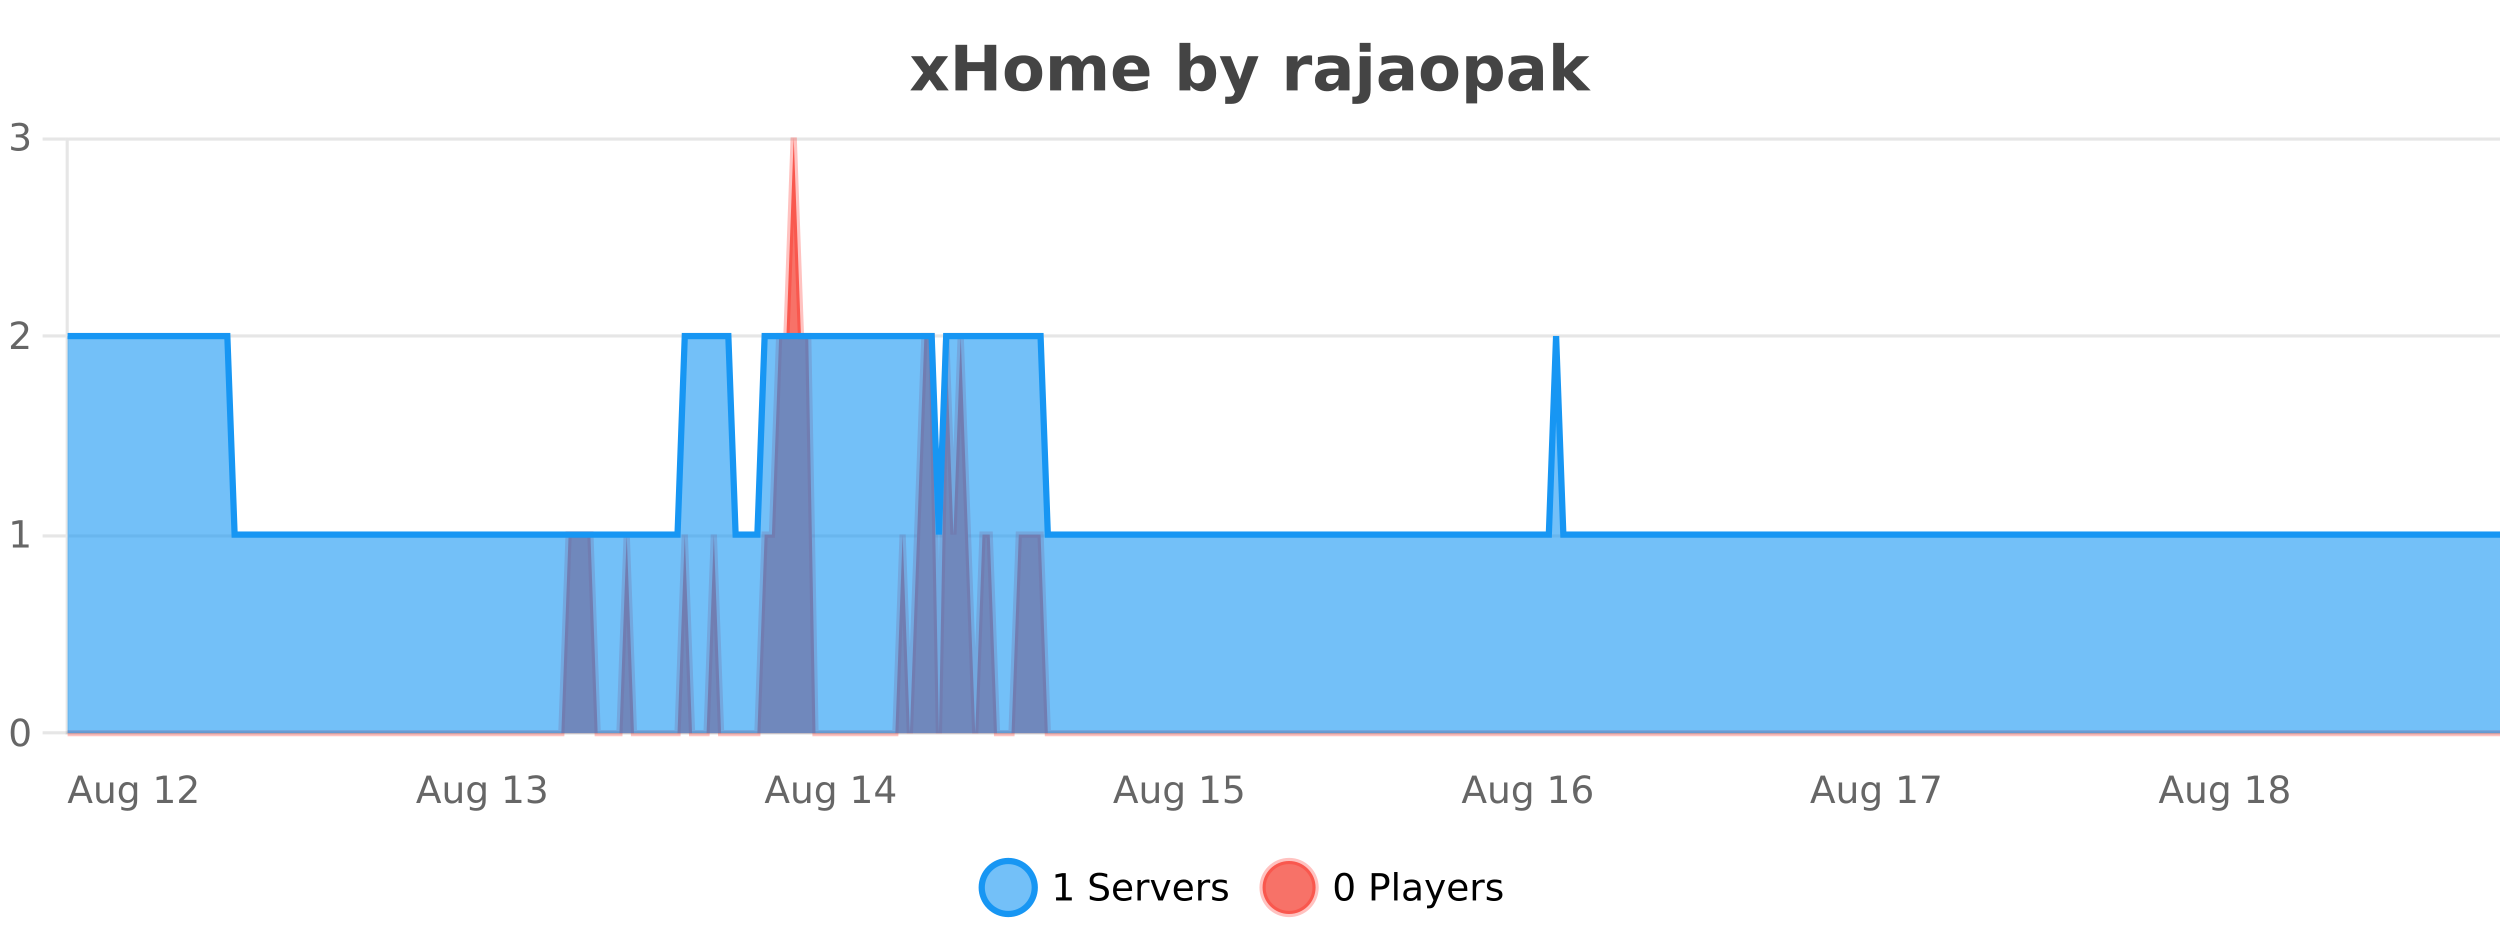 <?xml version="1.0" encoding="UTF-8"?>
<svg xmlns="http://www.w3.org/2000/svg" xmlns:xlink="http://www.w3.org/1999/xlink" width="800pt" height="300pt" viewBox="0 0 800 300" version="1.1">
<defs>
<clipPath id="clip1">
  <path d="M 285 263 L 360 263 L 360 300 L 285 300 Z M 285 263 "/>
</clipPath>
<clipPath id="clip2">
  <path d="M 375 263 L 450 263 L 450 300 L 375 300 Z M 375 263 "/>
</clipPath>
<clipPath id="clip3">
  <path d="M 21.633 44 L 800 44 L 800 234.602 L 21.633 234.602 Z M 21.633 44 "/>
</clipPath>
<clipPath id="clip4">
  <path d="M 20.633 43 L 800 43 L 800 235.602 L 20.633 235.602 Z M 20.633 43 "/>
</clipPath>
<clipPath id="clip5">
  <path d="M 21.633 107 L 800 107 L 800 234.602 L 21.633 234.602 Z M 21.633 107 "/>
</clipPath>
<clipPath id="clip6">
  <path d="M 20.633 79 L 800 79 L 800 200 L 20.633 200 Z M 20.633 79 "/>
</clipPath>
</defs>
<g id="surface5892346">
<rect x="0" y="0" width="800" height="300" style="fill:rgb(100%,100%,100%);fill-opacity:1;stroke:none;"/>
<path style="fill:none;stroke-width:1;stroke-linecap:butt;stroke-linejoin:miter;stroke:rgb(0%,0%,0%);stroke-opacity:0.098;stroke-miterlimit:10;" d="M 22 234.5 L 800 234.5 "/>
<path style="fill:none;stroke-width:1;stroke-linecap:butt;stroke-linejoin:miter;stroke:rgb(0%,0%,0%);stroke-opacity:0.098;stroke-miterlimit:10;" d="M 13.633 234.5 L 21 234.5 "/>
<path style="fill:none;stroke-width:1;stroke-linecap:butt;stroke-linejoin:miter;stroke:rgb(0%,0%,0%);stroke-opacity:0.098;stroke-miterlimit:10;" d="M 22 171.5 L 800 171.5 "/>
<path style="fill:none;stroke-width:1;stroke-linecap:butt;stroke-linejoin:miter;stroke:rgb(0%,0%,0%);stroke-opacity:0.098;stroke-miterlimit:10;" d="M 13.633 171.5 L 21 171.5 "/>
<path style="fill:none;stroke-width:1;stroke-linecap:butt;stroke-linejoin:miter;stroke:rgb(0%,0%,0%);stroke-opacity:0.098;stroke-miterlimit:10;" d="M 22 107.5 L 800 107.5 "/>
<path style="fill:none;stroke-width:1;stroke-linecap:butt;stroke-linejoin:miter;stroke:rgb(0%,0%,0%);stroke-opacity:0.098;stroke-miterlimit:10;" d="M 13.633 107.5 L 21 107.5 "/>
<path style="fill:none;stroke-width:1;stroke-linecap:butt;stroke-linejoin:miter;stroke:rgb(0%,0%,0%);stroke-opacity:0.098;stroke-miterlimit:10;" d="M 22 44.5 L 800 44.5 "/>
<path style="fill:none;stroke-width:1;stroke-linecap:butt;stroke-linejoin:miter;stroke:rgb(0%,0%,0%);stroke-opacity:0.098;stroke-miterlimit:10;" d="M 13.633 44.5 L 21 44.5 "/>
<path style=" stroke:none;fill-rule:nonzero;fill:rgb(9.02%,58.824%,95.294%);fill-opacity:0.6;" d="M 331.121 284 C 331.121 288.688 327.324 292.484 322.637 292.484 C 317.953 292.484 314.152 288.688 314.152 284 C 314.152 279.312 317.953 275.516 322.637 275.516 C 327.324 275.516 331.121 279.312 331.121 284 Z M 331.121 284 "/>
<g clip-path="url(#clip1)" clip-rule="nonzero">
<path style="fill:none;stroke-width:2;stroke-linecap:butt;stroke-linejoin:miter;stroke:rgb(9.02%,58.824%,95.294%);stroke-opacity:1;stroke-miterlimit:10;" d="M 331.121 284 C 331.121 288.688 327.324 292.484 322.637 292.484 C 317.953 292.484 314.152 288.688 314.152 284 C 314.152 279.312 317.953 275.516 322.637 275.516 C 327.324 275.516 331.121 279.312 331.121 284 Z M 331.121 284 "/>
</g>
<path style=" stroke:none;fill-rule:nonzero;fill:rgb(0%,0%,0%);fill-opacity:1;" d="M 337.938 287.156 L 339.875 287.156 L 339.875 280.484 L 337.766 280.906 L 337.766 279.828 L 339.859 279.406 L 341.047 279.406 L 341.047 287.156 L 342.984 287.156 L 342.984 288.156 L 337.938 288.156 Z M 354.32 279.688 L 354.32 280.844 C 353.871 280.637 353.445 280.48 353.039 280.375 C 352.641 280.262 352.262 280.203 351.898 280.203 C 351.25 280.203 350.75 280.328 350.398 280.578 C 350.055 280.828 349.883 281.188 349.883 281.656 C 349.883 282.043 349.996 282.336 350.227 282.531 C 350.453 282.73 350.898 282.887 351.555 283 L 352.258 283.156 C 353.141 283.324 353.793 283.621 354.211 284.047 C 354.637 284.465 354.852 285.027 354.852 285.734 C 354.852 286.59 354.562 287.234 353.992 287.672 C 353.43 288.109 352.594 288.328 351.492 288.328 C 351.086 288.328 350.648 288.281 350.18 288.188 C 349.711 288.094 349.227 287.953 348.727 287.766 L 348.727 286.547 C 349.203 286.82 349.672 287.023 350.133 287.156 C 350.602 287.293 351.055 287.359 351.492 287.359 C 352.168 287.359 352.688 287.23 353.055 286.969 C 353.43 286.699 353.617 286.32 353.617 285.828 C 353.617 285.402 353.48 285.07 353.211 284.828 C 352.949 284.578 352.516 284.398 351.914 284.281 L 351.195 284.141 C 350.309 283.965 349.668 283.688 349.273 283.312 C 348.887 282.938 348.695 282.418 348.695 281.75 C 348.695 280.969 348.965 280.359 349.508 279.922 C 350.047 279.477 350.797 279.25 351.758 279.25 C 352.172 279.25 352.59 279.289 353.008 279.359 C 353.434 279.434 353.871 279.543 354.32 279.688 Z M 362.266 284.609 L 362.266 285.125 L 357.297 285.125 C 357.348 285.875 357.57 286.445 357.969 286.828 C 358.375 287.215 358.93 287.406 359.641 287.406 C 360.055 287.406 360.457 287.359 360.844 287.266 C 361.238 287.164 361.629 287.008 362.016 286.797 L 362.016 287.828 C 361.617 287.984 361.219 288.105 360.812 288.188 C 360.406 288.281 359.992 288.328 359.578 288.328 C 358.535 288.328 357.707 288.027 357.094 287.422 C 356.477 286.809 356.172 285.98 356.172 284.938 C 356.172 283.867 356.461 283.016 357.047 282.391 C 357.629 281.758 358.41 281.438 359.391 281.438 C 360.273 281.438 360.973 281.727 361.484 282.297 C 362.004 282.859 362.266 283.633 362.266 284.609 Z M 361.188 284.281 C 361.176 283.699 361.008 283.23 360.688 282.875 C 360.363 282.523 359.938 282.344 359.406 282.344 C 358.801 282.344 358.316 282.516 357.953 282.859 C 357.598 283.203 357.395 283.684 357.344 284.297 Z M 367.836 282.594 C 367.711 282.531 367.574 282.484 367.43 282.453 C 367.293 282.414 367.137 282.391 366.961 282.391 C 366.355 282.391 365.887 282.59 365.555 282.984 C 365.23 283.383 365.07 283.953 365.07 284.703 L 365.07 288.156 L 363.992 288.156 L 363.992 281.594 L 365.07 281.594 L 365.07 282.609 C 365.297 282.215 365.594 281.922 365.961 281.734 C 366.324 281.539 366.766 281.438 367.289 281.438 C 367.359 281.438 367.438 281.445 367.523 281.453 C 367.617 281.465 367.715 281.48 367.82 281.5 Z M 368.195 281.594 L 369.336 281.594 L 371.383 287.094 L 373.445 281.594 L 374.586 281.594 L 372.117 288.156 L 370.648 288.156 Z M 381.688 284.609 L 381.688 285.125 L 376.719 285.125 C 376.77 285.875 376.992 286.445 377.391 286.828 C 377.797 287.215 378.352 287.406 379.062 287.406 C 379.477 287.406 379.879 287.359 380.266 287.266 C 380.66 287.164 381.051 287.008 381.438 286.797 L 381.438 287.828 C 381.039 287.984 380.641 288.105 380.234 288.188 C 379.828 288.281 379.414 288.328 379 288.328 C 377.957 288.328 377.129 288.027 376.516 287.422 C 375.898 286.809 375.594 285.98 375.594 284.938 C 375.594 283.867 375.883 283.016 376.469 282.391 C 377.051 281.758 377.832 281.438 378.812 281.438 C 379.695 281.438 380.395 281.727 380.906 282.297 C 381.426 282.859 381.688 283.633 381.688 284.609 Z M 380.609 284.281 C 380.598 283.699 380.43 283.23 380.109 282.875 C 379.785 282.523 379.359 282.344 378.828 282.344 C 378.223 282.344 377.738 282.516 377.375 282.859 C 377.02 283.203 376.816 283.684 376.766 284.297 Z M 387.258 282.594 C 387.133 282.531 386.996 282.484 386.852 282.453 C 386.715 282.414 386.559 282.391 386.383 282.391 C 385.777 282.391 385.309 282.59 384.977 282.984 C 384.652 283.383 384.492 283.953 384.492 284.703 L 384.492 288.156 L 383.414 288.156 L 383.414 281.594 L 384.492 281.594 L 384.492 282.609 C 384.719 282.215 385.016 281.922 385.383 281.734 C 385.746 281.539 386.188 281.438 386.711 281.438 C 386.781 281.438 386.859 281.445 386.945 281.453 C 387.039 281.465 387.137 281.48 387.242 281.5 Z M 392.562 281.781 L 392.562 282.812 C 392.258 282.656 391.941 282.543 391.609 282.469 C 391.285 282.387 390.945 282.344 390.594 282.344 C 390.062 282.344 389.66 282.43 389.391 282.594 C 389.117 282.75 388.984 282.996 388.984 283.328 C 388.984 283.578 389.078 283.777 389.266 283.922 C 389.461 284.059 389.852 284.188 390.438 284.312 L 390.797 284.406 C 391.566 284.562 392.113 284.793 392.438 285.094 C 392.758 285.398 392.922 285.812 392.922 286.344 C 392.922 286.961 392.676 287.445 392.188 287.797 C 391.707 288.152 391.047 288.328 390.203 288.328 C 389.848 288.328 389.477 288.289 389.094 288.219 C 388.719 288.156 388.32 288.059 387.906 287.922 L 387.906 286.797 C 388.301 287.008 388.691 287.164 389.078 287.266 C 389.461 287.371 389.848 287.422 390.234 287.422 C 390.734 287.422 391.117 287.34 391.391 287.172 C 391.672 286.996 391.812 286.746 391.812 286.422 C 391.812 286.133 391.711 285.906 391.516 285.75 C 391.316 285.594 390.883 285.445 390.219 285.297 L 389.844 285.219 C 389.176 285.074 388.691 284.855 388.391 284.562 C 388.098 284.273 387.953 283.875 387.953 283.375 C 387.953 282.75 388.172 282.273 388.609 281.938 C 389.047 281.605 389.664 281.438 390.469 281.438 C 390.863 281.438 391.238 281.469 391.594 281.531 C 391.945 281.586 392.27 281.668 392.562 281.781 Z M 332.637 277.016 "/>
<path style=" stroke:none;fill-rule:nonzero;fill:rgb(96.863%,44.706%,40.784%);fill-opacity:1;" d="M 420.988 284 C 420.988 288.688 417.191 292.484 412.504 292.484 C 407.82 292.484 404.02 288.688 404.02 284 C 404.02 279.312 407.82 275.516 412.504 275.516 C 417.191 275.516 420.988 279.312 420.988 284 Z M 420.988 284 "/>
<g clip-path="url(#clip2)" clip-rule="nonzero">
<path style="fill:none;stroke-width:2;stroke-linecap:butt;stroke-linejoin:miter;stroke:rgb(100%,4.706%,0%);stroke-opacity:0.247;stroke-miterlimit:10;" d="M 420.988 284 C 420.988 288.688 417.191 292.484 412.504 292.484 C 407.82 292.484 404.02 288.688 404.02 284 C 404.02 279.312 407.82 275.516 412.504 275.516 C 417.191 275.516 420.988 279.312 420.988 284 Z M 420.988 284 "/>
</g>
<path style=" stroke:none;fill-rule:nonzero;fill:rgb(0%,0%,0%);fill-opacity:1;" d="M 430.133 280.188 C 429.527 280.188 429.07 280.492 428.758 281.094 C 428.453 281.688 428.305 282.59 428.305 283.797 C 428.305 284.996 428.453 285.898 428.758 286.5 C 429.07 287.094 429.527 287.391 430.133 287.391 C 430.746 287.391 431.203 287.094 431.508 286.5 C 431.82 285.898 431.977 284.996 431.977 283.797 C 431.977 282.59 431.82 281.688 431.508 281.094 C 431.203 280.492 430.746 280.188 430.133 280.188 Z M 430.133 279.25 C 431.109 279.25 431.859 279.641 432.383 280.422 C 432.902 281.195 433.164 282.32 433.164 283.797 C 433.164 285.266 432.902 286.391 432.383 287.172 C 431.859 287.945 431.109 288.328 430.133 288.328 C 429.152 288.328 428.402 287.945 427.883 287.172 C 427.371 286.391 427.117 285.266 427.117 283.797 C 427.117 282.32 427.371 281.195 427.883 280.422 C 428.402 279.641 429.152 279.25 430.133 279.25 Z M 440.125 280.375 L 440.125 283.672 L 441.609 283.672 C 442.16 283.672 442.586 283.531 442.891 283.25 C 443.191 282.961 443.344 282.547 443.344 282.016 C 443.344 281.496 443.191 281.094 442.891 280.812 C 442.586 280.523 442.16 280.375 441.609 280.375 Z M 438.938 279.406 L 441.609 279.406 C 442.598 279.406 443.344 279.633 443.844 280.078 C 444.344 280.516 444.594 281.164 444.594 282.016 C 444.594 282.883 444.344 283.539 443.844 283.984 C 443.344 284.422 442.598 284.641 441.609 284.641 L 440.125 284.641 L 440.125 288.156 L 438.938 288.156 Z M 446.129 279.031 L 447.207 279.031 L 447.207 288.156 L 446.129 288.156 Z M 452.445 284.859 C 451.578 284.859 450.977 284.961 450.633 285.156 C 450.297 285.355 450.133 285.695 450.133 286.172 C 450.133 286.559 450.258 286.867 450.508 287.094 C 450.766 287.312 451.109 287.422 451.539 287.422 C 452.141 287.422 452.621 287.215 452.977 286.797 C 453.34 286.371 453.523 285.805 453.523 285.094 L 453.523 284.859 Z M 454.602 284.406 L 454.602 288.156 L 453.523 288.156 L 453.523 287.156 C 453.273 287.555 452.965 287.852 452.602 288.047 C 452.234 288.234 451.789 288.328 451.258 288.328 C 450.578 288.328 450.043 288.141 449.648 287.766 C 449.25 287.383 449.055 286.875 449.055 286.25 C 449.055 285.512 449.297 284.953 449.789 284.578 C 450.289 284.203 451.027 284.016 452.008 284.016 L 453.523 284.016 L 453.523 283.906 C 453.523 283.406 453.355 283.023 453.023 282.75 C 452.699 282.48 452.246 282.344 451.664 282.344 C 451.289 282.344 450.918 282.391 450.555 282.484 C 450.199 282.578 449.859 282.715 449.539 282.891 L 449.539 281.891 C 449.934 281.734 450.312 281.621 450.68 281.547 C 451.055 281.477 451.418 281.438 451.773 281.438 C 452.719 281.438 453.43 281.684 453.898 282.172 C 454.367 282.664 454.602 283.406 454.602 284.406 Z M 459.551 288.766 C 459.246 289.547 458.949 290.055 458.66 290.297 C 458.367 290.535 457.98 290.656 457.504 290.656 L 456.645 290.656 L 456.645 289.75 L 457.27 289.75 C 457.57 289.75 457.801 289.676 457.957 289.531 C 458.121 289.395 458.305 289.066 458.504 288.547 L 458.707 288.047 L 456.051 281.594 L 457.191 281.594 L 459.238 286.719 L 461.301 281.594 L 462.441 281.594 Z M 469.543 284.609 L 469.543 285.125 L 464.574 285.125 C 464.625 285.875 464.848 286.445 465.246 286.828 C 465.652 287.215 466.207 287.406 466.918 287.406 C 467.332 287.406 467.734 287.359 468.121 287.266 C 468.516 287.164 468.906 287.008 469.293 286.797 L 469.293 287.828 C 468.895 287.984 468.496 288.105 468.09 288.188 C 467.684 288.281 467.27 288.328 466.855 288.328 C 465.812 288.328 464.984 288.027 464.371 287.422 C 463.754 286.809 463.449 285.98 463.449 284.938 C 463.449 283.867 463.738 283.016 464.324 282.391 C 464.906 281.758 465.688 281.438 466.668 281.438 C 467.551 281.438 468.25 281.727 468.762 282.297 C 469.281 282.859 469.543 283.633 469.543 284.609 Z M 468.465 284.281 C 468.453 283.699 468.285 283.23 467.965 282.875 C 467.641 282.523 467.215 282.344 466.684 282.344 C 466.078 282.344 465.594 282.516 465.23 282.859 C 464.875 283.203 464.672 283.684 464.621 284.297 Z M 475.113 282.594 C 474.988 282.531 474.852 282.484 474.707 282.453 C 474.57 282.414 474.414 282.391 474.238 282.391 C 473.633 282.391 473.164 282.59 472.832 282.984 C 472.508 283.383 472.348 283.953 472.348 284.703 L 472.348 288.156 L 471.27 288.156 L 471.27 281.594 L 472.348 281.594 L 472.348 282.609 C 472.574 282.215 472.871 281.922 473.238 281.734 C 473.602 281.539 474.043 281.438 474.566 281.438 C 474.637 281.438 474.715 281.445 474.801 281.453 C 474.895 281.465 474.992 281.48 475.098 281.5 Z M 480.422 281.781 L 480.422 282.812 C 480.117 282.656 479.801 282.543 479.469 282.469 C 479.145 282.387 478.805 282.344 478.453 282.344 C 477.922 282.344 477.52 282.43 477.25 282.594 C 476.977 282.75 476.844 282.996 476.844 283.328 C 476.844 283.578 476.938 283.777 477.125 283.922 C 477.32 284.059 477.711 284.188 478.297 284.312 L 478.656 284.406 C 479.426 284.562 479.973 284.793 480.297 285.094 C 480.617 285.398 480.781 285.812 480.781 286.344 C 480.781 286.961 480.535 287.445 480.047 287.797 C 479.566 288.152 478.906 288.328 478.062 288.328 C 477.707 288.328 477.336 288.289 476.953 288.219 C 476.578 288.156 476.18 288.059 475.766 287.922 L 475.766 286.797 C 476.16 287.008 476.551 287.164 476.938 287.266 C 477.32 287.371 477.707 287.422 478.094 287.422 C 478.594 287.422 478.977 287.34 479.25 287.172 C 479.531 286.996 479.672 286.746 479.672 286.422 C 479.672 286.133 479.57 285.906 479.375 285.75 C 479.176 285.594 478.742 285.445 478.078 285.297 L 477.703 285.219 C 477.035 285.074 476.551 284.855 476.25 284.562 C 475.957 284.273 475.812 283.875 475.812 283.375 C 475.812 282.75 476.031 282.273 476.469 281.938 C 476.906 281.605 477.523 281.438 478.328 281.438 C 478.723 281.438 479.098 281.469 479.453 281.531 C 479.805 281.586 480.129 281.668 480.422 281.781 Z M 422.504 277.016 "/>
<path style=" stroke:none;fill-rule:nonzero;fill:rgb(26.667%,26.667%,26.667%);fill-opacity:1;" d="M 295.438 23.328 L 291.5 17.984 L 295.203 17.984 L 297.438 21.219 L 299.703 17.984 L 303.406 17.984 L 299.453 23.312 L 303.594 28.922 L 299.891 28.922 L 297.438 25.469 L 295 28.922 L 291.297 28.922 Z M 305.742 14.344 L 309.492 14.344 L 309.492 19.891 L 315.039 19.891 L 315.039 14.344 L 318.805 14.344 L 318.805 28.922 L 315.039 28.922 L 315.039 22.734 L 309.492 22.734 L 309.492 28.922 L 305.742 28.922 Z M 327.531 20.219 C 326.75 20.219 326.156 20.5 325.75 21.062 C 325.344 21.617 325.141 22.418 325.141 23.469 C 325.141 24.512 325.344 25.312 325.75 25.875 C 326.156 26.43 326.75 26.703 327.531 26.703 C 328.289 26.703 328.867 26.43 329.266 25.875 C 329.672 25.312 329.875 24.512 329.875 23.469 C 329.875 22.418 329.672 21.617 329.266 21.062 C 328.867 20.5 328.289 20.219 327.531 20.219 Z M 327.531 17.719 C 329.406 17.719 330.867 18.23 331.922 19.25 C 332.984 20.262 333.516 21.668 333.516 23.469 C 333.516 25.262 332.984 26.668 331.922 27.688 C 330.867 28.699 329.406 29.203 327.531 29.203 C 325.633 29.203 324.156 28.699 323.094 27.688 C 322.031 26.668 321.5 25.262 321.5 23.469 C 321.5 21.668 322.031 20.262 323.094 19.25 C 324.156 18.23 325.633 17.719 327.531 17.719 Z M 346.191 19.797 C 346.637 19.121 347.164 18.605 347.77 18.25 C 348.383 17.898 349.055 17.719 349.785 17.719 C 351.035 17.719 351.988 18.109 352.645 18.891 C 353.309 19.664 353.645 20.789 353.645 22.266 L 353.645 28.922 L 350.129 28.922 L 350.129 23.219 C 350.129 23.137 350.129 23.047 350.129 22.953 C 350.137 22.859 350.145 22.73 350.145 22.562 C 350.145 21.793 350.027 21.234 349.801 20.891 C 349.57 20.539 349.199 20.359 348.691 20.359 C 348.035 20.359 347.523 20.637 347.16 21.188 C 346.793 21.73 346.605 22.516 346.598 23.547 L 346.598 28.922 L 343.082 28.922 L 343.082 23.219 C 343.082 22.012 342.977 21.234 342.77 20.891 C 342.559 20.539 342.191 20.359 341.66 20.359 C 340.98 20.359 340.461 20.637 340.098 21.188 C 339.73 21.73 339.551 22.516 339.551 23.547 L 339.551 28.922 L 336.035 28.922 L 336.035 17.984 L 339.551 17.984 L 339.551 19.578 C 339.988 18.965 340.48 18.5 341.035 18.188 C 341.586 17.875 342.199 17.719 342.879 17.719 C 343.629 17.719 344.293 17.902 344.879 18.266 C 345.461 18.633 345.898 19.141 346.191 19.797 Z M 367.812 23.422 L 367.812 24.422 L 359.641 24.422 C 359.723 25.246 360.02 25.859 360.531 26.266 C 361.039 26.672 361.75 26.875 362.656 26.875 C 363.395 26.875 364.148 26.766 364.922 26.547 C 365.691 26.328 366.484 26 367.297 25.562 L 367.297 28.25 C 366.473 28.562 365.645 28.797 364.812 28.953 C 363.988 29.117 363.164 29.203 362.344 29.203 C 360.363 29.203 358.82 28.703 357.719 27.703 C 356.625 26.695 356.078 25.281 356.078 23.469 C 356.078 21.68 356.613 20.273 357.688 19.25 C 358.77 18.23 360.254 17.719 362.141 17.719 C 363.859 17.719 365.234 18.242 366.266 19.281 C 367.297 20.312 367.812 21.695 367.812 23.422 Z M 364.219 22.266 C 364.219 21.602 364.023 21.062 363.641 20.656 C 363.254 20.25 362.75 20.047 362.125 20.047 C 361.445 20.047 360.895 20.242 360.469 20.625 C 360.051 21 359.789 21.547 359.688 22.266 Z M 383.246 26.672 C 383.996 26.672 384.566 26.402 384.965 25.859 C 385.359 25.309 385.559 24.512 385.559 23.469 C 385.559 22.43 385.359 21.637 384.965 21.094 C 384.566 20.543 383.996 20.266 383.246 20.266 C 382.496 20.266 381.918 20.543 381.512 21.094 C 381.113 21.637 380.918 22.43 380.918 23.469 C 380.918 24.5 381.113 25.293 381.512 25.844 C 381.918 26.398 382.496 26.672 383.246 26.672 Z M 380.918 19.578 C 381.406 18.945 381.941 18.477 382.527 18.172 C 383.109 17.871 383.781 17.719 384.543 17.719 C 385.895 17.719 387.004 18.258 387.871 19.328 C 388.734 20.402 389.168 21.781 389.168 23.469 C 389.168 25.148 388.734 26.523 387.871 27.594 C 387.004 28.668 385.895 29.203 384.543 29.203 C 383.781 29.203 383.109 29.051 382.527 28.75 C 381.941 28.449 381.406 27.98 380.918 27.344 L 380.918 28.922 L 377.434 28.922 L 377.434 13.719 L 380.918 13.719 Z M 390.312 17.984 L 393.797 17.984 L 396.75 25.406 L 399.25 17.984 L 402.734 17.984 L 398.141 29.953 C 397.68 31.172 397.141 32.02 396.516 32.5 C 395.898 32.988 395.094 33.234 394.094 33.234 L 392.062 33.234 L 392.062 30.938 L 393.156 30.938 C 393.75 30.938 394.18 30.844 394.453 30.656 C 394.723 30.469 394.93 30.129 395.078 29.641 L 395.188 29.344 Z M 419.875 20.969 C 419.562 20.824 419.254 20.719 418.953 20.656 C 418.648 20.586 418.348 20.547 418.047 20.547 C 417.141 20.547 416.441 20.836 415.953 21.406 C 415.473 21.98 415.234 22.805 415.234 23.875 L 415.234 28.922 L 411.75 28.922 L 411.75 17.984 L 415.234 17.984 L 415.234 19.781 C 415.68 19.062 416.195 18.543 416.781 18.219 C 417.363 17.887 418.062 17.719 418.875 17.719 C 419 17.719 419.129 17.727 419.266 17.734 C 419.398 17.746 419.598 17.766 419.859 17.797 Z M 426.504 24 C 425.773 24 425.227 24.125 424.863 24.375 C 424.496 24.617 424.316 24.98 424.316 25.469 C 424.316 25.906 424.461 26.25 424.754 26.5 C 425.055 26.75 425.465 26.875 425.988 26.875 C 426.645 26.875 427.195 26.641 427.645 26.172 C 428.102 25.703 428.332 25.117 428.332 24.406 L 428.332 24 Z M 431.848 22.688 L 431.848 28.922 L 428.332 28.922 L 428.332 27.297 C 427.863 27.965 427.332 28.449 426.738 28.75 C 426.152 29.051 425.441 29.203 424.598 29.203 C 423.473 29.203 422.555 28.875 421.848 28.219 C 421.137 27.555 420.785 26.695 420.785 25.641 C 420.785 24.359 421.223 23.422 422.098 22.828 C 422.98 22.227 424.371 21.922 426.27 21.922 L 428.332 21.922 L 428.332 21.641 C 428.332 21.09 428.113 20.688 427.676 20.438 C 427.238 20.18 426.555 20.047 425.629 20.047 C 424.879 20.047 424.18 20.125 423.535 20.281 C 422.887 20.43 422.289 20.648 421.738 20.938 L 421.738 18.281 C 422.488 18.094 423.238 17.953 423.988 17.859 C 424.746 17.766 425.508 17.719 426.27 17.719 C 428.238 17.719 429.66 18.109 430.535 18.891 C 431.41 19.664 431.848 20.93 431.848 22.688 Z M 435.109 17.984 L 438.594 17.984 L 438.594 28.719 C 438.594 30.188 438.238 31.305 437.531 32.078 C 436.832 32.848 435.816 33.234 434.484 33.234 L 432.75 33.234 L 432.75 30.938 L 433.359 30.938 C 434.023 30.938 434.484 30.785 434.734 30.484 C 434.984 30.191 435.109 29.602 435.109 28.719 Z M 435.109 13.719 L 438.594 13.719 L 438.594 16.578 L 435.109 16.578 Z M 446.855 24 C 446.125 24 445.578 24.125 445.215 24.375 C 444.848 24.617 444.668 24.98 444.668 25.469 C 444.668 25.906 444.812 26.25 445.105 26.5 C 445.406 26.75 445.816 26.875 446.34 26.875 C 446.996 26.875 447.547 26.641 447.996 26.172 C 448.453 25.703 448.684 25.117 448.684 24.406 L 448.684 24 Z M 452.199 22.688 L 452.199 28.922 L 448.684 28.922 L 448.684 27.297 C 448.215 27.965 447.684 28.449 447.09 28.75 C 446.504 29.051 445.793 29.203 444.949 29.203 C 443.824 29.203 442.906 28.875 442.199 28.219 C 441.488 27.555 441.137 26.695 441.137 25.641 C 441.137 24.359 441.574 23.422 442.449 22.828 C 443.332 22.227 444.723 21.922 446.621 21.922 L 448.684 21.922 L 448.684 21.641 C 448.684 21.09 448.465 20.688 448.027 20.438 C 447.59 20.18 446.906 20.047 445.98 20.047 C 445.23 20.047 444.531 20.125 443.887 20.281 C 443.238 20.43 442.641 20.648 442.09 20.938 L 442.09 18.281 C 442.84 18.094 443.59 17.953 444.34 17.859 C 445.098 17.766 445.859 17.719 446.621 17.719 C 448.59 17.719 450.012 18.109 450.887 18.891 C 451.762 19.664 452.199 20.93 452.199 22.688 Z M 460.664 20.219 C 459.883 20.219 459.289 20.5 458.883 21.062 C 458.477 21.617 458.273 22.418 458.273 23.469 C 458.273 24.512 458.477 25.312 458.883 25.875 C 459.289 26.43 459.883 26.703 460.664 26.703 C 461.422 26.703 462 26.43 462.398 25.875 C 462.805 25.312 463.008 24.512 463.008 23.469 C 463.008 22.418 462.805 21.617 462.398 21.062 C 462 20.5 461.422 20.219 460.664 20.219 Z M 460.664 17.719 C 462.539 17.719 464 18.23 465.055 19.25 C 466.117 20.262 466.648 21.668 466.648 23.469 C 466.648 25.262 466.117 26.668 465.055 27.688 C 464 28.699 462.539 29.203 460.664 29.203 C 458.766 29.203 457.289 28.699 456.227 27.688 C 455.164 26.668 454.633 25.262 454.633 23.469 C 454.633 21.668 455.164 20.262 456.227 19.25 C 457.289 18.23 458.766 17.719 460.664 17.719 Z M 472.688 27.344 L 472.688 33.078 L 469.203 33.078 L 469.203 17.984 L 472.688 17.984 L 472.688 19.578 C 473.176 18.945 473.711 18.477 474.297 18.172 C 474.879 17.871 475.551 17.719 476.312 17.719 C 477.664 17.719 478.773 18.258 479.641 19.328 C 480.504 20.402 480.938 21.781 480.938 23.469 C 480.938 25.148 480.504 26.523 479.641 27.594 C 478.773 28.668 477.664 29.203 476.312 29.203 C 475.551 29.203 474.879 29.051 474.297 28.75 C 473.711 28.449 473.176 27.98 472.688 27.344 Z M 475.016 20.266 C 474.266 20.266 473.688 20.543 473.281 21.094 C 472.883 21.637 472.688 22.43 472.688 23.469 C 472.688 24.5 472.883 25.293 473.281 25.844 C 473.688 26.398 474.266 26.672 475.016 26.672 C 475.766 26.672 476.336 26.402 476.734 25.859 C 477.129 25.309 477.328 24.512 477.328 23.469 C 477.328 22.43 477.129 21.637 476.734 21.094 C 476.336 20.543 475.766 20.266 475.016 20.266 Z M 488.406 24 C 487.676 24 487.129 24.125 486.766 24.375 C 486.398 24.617 486.219 24.98 486.219 25.469 C 486.219 25.906 486.363 26.25 486.656 26.5 C 486.957 26.75 487.367 26.875 487.891 26.875 C 488.547 26.875 489.098 26.641 489.547 26.172 C 490.004 25.703 490.234 25.117 490.234 24.406 L 490.234 24 Z M 493.75 22.688 L 493.75 28.922 L 490.234 28.922 L 490.234 27.297 C 489.766 27.965 489.234 28.449 488.641 28.75 C 488.055 29.051 487.344 29.203 486.5 29.203 C 485.375 29.203 484.457 28.875 483.75 28.219 C 483.039 27.555 482.688 26.695 482.688 25.641 C 482.688 24.359 483.125 23.422 484 22.828 C 484.883 22.227 486.273 21.922 488.172 21.922 L 490.234 21.922 L 490.234 21.641 C 490.234 21.09 490.016 20.688 489.578 20.438 C 489.141 20.18 488.457 20.047 487.531 20.047 C 486.781 20.047 486.082 20.125 485.438 20.281 C 484.789 20.43 484.191 20.648 483.641 20.938 L 483.641 18.281 C 484.391 18.094 485.141 17.953 485.891 17.859 C 486.648 17.766 487.41 17.719 488.172 17.719 C 490.141 17.719 491.562 18.109 492.438 18.891 C 493.312 19.664 493.75 20.93 493.75 22.688 Z M 497.016 13.719 L 500.5 13.719 L 500.5 22 L 504.531 17.984 L 508.594 17.984 L 503.25 23 L 509.016 28.922 L 504.766 28.922 L 500.5 24.359 L 500.5 28.922 L 497.016 28.922 Z M 291 10.359 "/>
<path style="fill:none;stroke-width:1;stroke-linecap:butt;stroke-linejoin:miter;stroke:rgb(0%,0%,0%);stroke-opacity:0.098;stroke-miterlimit:10;" d="M 21 234.5 L 801 234.5 "/>
<path style=" stroke:none;fill-rule:nonzero;fill:rgb(40%,40%,40%);fill-opacity:1;" d="M 25.656 249.375 L 24.047 253.719 L 27.266 253.719 Z M 24.984 248.203 L 26.328 248.203 L 29.656 256.953 L 28.422 256.953 L 27.625 254.703 L 23.688 254.703 L 22.891 256.953 L 21.641 256.953 Z M 30.773 254.359 L 30.773 250.391 L 31.852 250.391 L 31.852 254.328 C 31.852 254.945 31.969 255.406 32.211 255.719 C 32.461 256.031 32.824 256.188 33.305 256.188 C 33.887 256.188 34.344 256.008 34.68 255.641 C 35.023 255.266 35.195 254.758 35.195 254.109 L 35.195 250.391 L 36.273 250.391 L 36.273 256.953 L 35.195 256.953 L 35.195 255.938 C 34.934 256.344 34.633 256.648 34.289 256.844 C 33.945 257.031 33.543 257.125 33.086 257.125 C 32.324 257.125 31.746 256.891 31.352 256.422 C 30.965 255.953 30.773 255.266 30.773 254.359 Z M 33.492 250.234 Z M 42.812 253.594 C 42.812 252.812 42.648 252.211 42.328 251.781 C 42.004 251.355 41.551 251.141 40.969 251.141 C 40.395 251.141 39.945 251.355 39.625 251.781 C 39.301 252.211 39.141 252.812 39.141 253.594 C 39.141 254.375 39.301 254.98 39.625 255.406 C 39.945 255.836 40.395 256.047 40.969 256.047 C 41.551 256.047 42.004 255.836 42.328 255.406 C 42.648 254.98 42.812 254.375 42.812 253.594 Z M 43.891 256.141 C 43.891 257.254 43.641 258.082 43.141 258.625 C 42.648 259.176 41.891 259.453 40.859 259.453 C 40.484 259.453 40.125 259.422 39.781 259.359 C 39.445 259.305 39.125 259.223 38.812 259.109 L 38.812 258.062 C 39.125 258.227 39.438 258.352 39.75 258.438 C 40.062 258.52 40.375 258.562 40.688 258.562 C 41.395 258.562 41.926 258.375 42.281 258 C 42.633 257.633 42.812 257.078 42.812 256.328 L 42.812 255.797 C 42.582 256.184 42.297 256.477 41.953 256.672 C 41.609 256.859 41.191 256.953 40.703 256.953 C 39.898 256.953 39.25 256.648 38.75 256.031 C 38.258 255.418 38.016 254.605 38.016 253.594 C 38.016 252.586 38.258 251.773 38.75 251.156 C 39.25 250.543 39.898 250.234 40.703 250.234 C 41.191 250.234 41.609 250.336 41.953 250.531 C 42.297 250.719 42.582 251.008 42.812 251.391 L 42.812 250.391 L 43.891 250.391 Z M 50.277 255.953 L 52.215 255.953 L 52.215 249.281 L 50.105 249.703 L 50.105 248.625 L 52.199 248.203 L 53.387 248.203 L 53.387 255.953 L 55.324 255.953 L 55.324 256.953 L 50.277 256.953 Z M 58.727 255.953 L 62.867 255.953 L 62.867 256.953 L 57.305 256.953 L 57.305 255.953 C 57.75 255.496 58.359 254.875 59.133 254.094 C 59.914 253.305 60.402 252.793 60.602 252.562 C 60.984 252.148 61.25 251.793 61.398 251.5 C 61.555 251.199 61.633 250.906 61.633 250.625 C 61.633 250.156 61.465 249.777 61.133 249.484 C 60.809 249.195 60.387 249.047 59.867 249.047 C 59.492 249.047 59.094 249.109 58.68 249.234 C 58.273 249.359 57.836 249.559 57.367 249.828 L 57.367 248.625 C 57.844 248.438 58.289 248.297 58.695 248.203 C 59.109 248.102 59.492 248.047 59.836 248.047 C 60.742 248.047 61.465 248.277 62.008 248.734 C 62.547 249.184 62.82 249.789 62.82 250.547 C 62.82 250.902 62.75 251.242 62.617 251.562 C 62.48 251.887 62.234 252.266 61.883 252.703 C 61.777 252.82 61.465 253.148 60.945 253.688 C 60.422 254.23 59.684 254.984 58.727 255.953 Z M 21.547 245.816 "/>
<path style=" stroke:none;fill-rule:nonzero;fill:rgb(40%,40%,40%);fill-opacity:1;" d="M 137.184 249.375 L 135.574 253.719 L 138.793 253.719 Z M 136.512 248.203 L 137.855 248.203 L 141.184 256.953 L 139.949 256.953 L 139.152 254.703 L 135.215 254.703 L 134.418 256.953 L 133.168 256.953 Z M 142.297 254.359 L 142.297 250.391 L 143.375 250.391 L 143.375 254.328 C 143.375 254.945 143.492 255.406 143.734 255.719 C 143.984 256.031 144.348 256.188 144.828 256.188 C 145.41 256.188 145.867 256.008 146.203 255.641 C 146.547 255.266 146.719 254.758 146.719 254.109 L 146.719 250.391 L 147.797 250.391 L 147.797 256.953 L 146.719 256.953 L 146.719 255.938 C 146.457 256.344 146.156 256.648 145.812 256.844 C 145.469 257.031 145.066 257.125 144.609 257.125 C 143.848 257.125 143.27 256.891 142.875 256.422 C 142.488 255.953 142.297 255.266 142.297 254.359 Z M 145.016 250.234 Z M 154.344 253.594 C 154.344 252.812 154.18 252.211 153.859 251.781 C 153.535 251.355 153.082 251.141 152.5 251.141 C 151.926 251.141 151.477 251.355 151.156 251.781 C 150.832 252.211 150.672 252.812 150.672 253.594 C 150.672 254.375 150.832 254.98 151.156 255.406 C 151.477 255.836 151.926 256.047 152.5 256.047 C 153.082 256.047 153.535 255.836 153.859 255.406 C 154.18 254.98 154.344 254.375 154.344 253.594 Z M 155.422 256.141 C 155.422 257.254 155.172 258.082 154.672 258.625 C 154.18 259.176 153.422 259.453 152.391 259.453 C 152.016 259.453 151.656 259.422 151.312 259.359 C 150.977 259.305 150.656 259.223 150.344 259.109 L 150.344 258.062 C 150.656 258.227 150.969 258.352 151.281 258.438 C 151.594 258.52 151.906 258.562 152.219 258.562 C 152.926 258.562 153.457 258.375 153.812 258 C 154.164 257.633 154.344 257.078 154.344 256.328 L 154.344 255.797 C 154.113 256.184 153.828 256.477 153.484 256.672 C 153.141 256.859 152.723 256.953 152.234 256.953 C 151.43 256.953 150.781 256.648 150.281 256.031 C 149.789 255.418 149.547 254.605 149.547 253.594 C 149.547 252.586 149.789 251.773 150.281 251.156 C 150.781 250.543 151.43 250.234 152.234 250.234 C 152.723 250.234 153.141 250.336 153.484 250.531 C 153.828 250.719 154.113 251.008 154.344 251.391 L 154.344 250.391 L 155.422 250.391 Z M 161.805 255.953 L 163.742 255.953 L 163.742 249.281 L 161.633 249.703 L 161.633 248.625 L 163.727 248.203 L 164.914 248.203 L 164.914 255.953 L 166.852 255.953 L 166.852 256.953 L 161.805 256.953 Z M 172.828 252.234 C 173.391 252.359 173.828 252.617 174.141 253 C 174.461 253.375 174.625 253.844 174.625 254.406 C 174.625 255.273 174.328 255.945 173.734 256.422 C 173.141 256.891 172.297 257.125 171.203 257.125 C 170.836 257.125 170.457 257.086 170.062 257.016 C 169.676 256.945 169.281 256.836 168.875 256.688 L 168.875 255.547 C 169.195 255.734 169.551 255.883 169.938 255.984 C 170.332 256.078 170.742 256.125 171.172 256.125 C 171.91 256.125 172.473 255.98 172.859 255.688 C 173.254 255.398 173.453 254.969 173.453 254.406 C 173.453 253.898 173.27 253.496 172.906 253.203 C 172.539 252.914 172.039 252.766 171.406 252.766 L 170.375 252.766 L 170.375 251.797 L 171.453 251.797 C 172.023 251.797 172.469 251.684 172.781 251.453 C 173.094 251.215 173.25 250.875 173.25 250.438 C 173.25 249.992 173.086 249.648 172.766 249.406 C 172.453 249.168 172 249.047 171.406 249.047 C 171.07 249.047 170.719 249.086 170.344 249.156 C 169.977 249.219 169.57 249.324 169.125 249.469 L 169.125 248.422 C 169.582 248.297 170.004 248.203 170.391 248.141 C 170.785 248.078 171.156 248.047 171.5 248.047 C 172.406 248.047 173.117 248.25 173.641 248.656 C 174.16 249.062 174.422 249.617 174.422 250.312 C 174.422 250.805 174.281 251.215 174 251.547 C 173.727 251.883 173.336 252.109 172.828 252.234 Z M 133.074 245.816 "/>
<path style=" stroke:none;fill-rule:nonzero;fill:rgb(40%,40%,40%);fill-opacity:1;" d="M 248.711 249.375 L 247.102 253.719 L 250.32 253.719 Z M 248.039 248.203 L 249.383 248.203 L 252.711 256.953 L 251.477 256.953 L 250.68 254.703 L 246.742 254.703 L 245.945 256.953 L 244.695 256.953 Z M 253.828 254.359 L 253.828 250.391 L 254.906 250.391 L 254.906 254.328 C 254.906 254.945 255.023 255.406 255.266 255.719 C 255.516 256.031 255.879 256.188 256.359 256.188 C 256.941 256.188 257.398 256.008 257.734 255.641 C 258.078 255.266 258.25 254.758 258.25 254.109 L 258.25 250.391 L 259.328 250.391 L 259.328 256.953 L 258.25 256.953 L 258.25 255.938 C 257.988 256.344 257.688 256.648 257.344 256.844 C 257 257.031 256.598 257.125 256.141 257.125 C 255.379 257.125 254.801 256.891 254.406 256.422 C 254.02 255.953 253.828 255.266 253.828 254.359 Z M 256.547 250.234 Z M 265.867 253.594 C 265.867 252.812 265.703 252.211 265.383 251.781 C 265.059 251.355 264.605 251.141 264.023 251.141 C 263.449 251.141 263 251.355 262.68 251.781 C 262.355 252.211 262.195 252.812 262.195 253.594 C 262.195 254.375 262.355 254.98 262.68 255.406 C 263 255.836 263.449 256.047 264.023 256.047 C 264.605 256.047 265.059 255.836 265.383 255.406 C 265.703 254.98 265.867 254.375 265.867 253.594 Z M 266.945 256.141 C 266.945 257.254 266.695 258.082 266.195 258.625 C 265.703 259.176 264.945 259.453 263.914 259.453 C 263.539 259.453 263.18 259.422 262.836 259.359 C 262.5 259.305 262.18 259.223 261.867 259.109 L 261.867 258.062 C 262.18 258.227 262.492 258.352 262.805 258.438 C 263.117 258.52 263.43 258.562 263.742 258.562 C 264.449 258.562 264.98 258.375 265.336 258 C 265.688 257.633 265.867 257.078 265.867 256.328 L 265.867 255.797 C 265.637 256.184 265.352 256.477 265.008 256.672 C 264.664 256.859 264.246 256.953 263.758 256.953 C 262.953 256.953 262.305 256.648 261.805 256.031 C 261.312 255.418 261.07 254.605 261.07 253.594 C 261.07 252.586 261.312 251.773 261.805 251.156 C 262.305 250.543 262.953 250.234 263.758 250.234 C 264.246 250.234 264.664 250.336 265.008 250.531 C 265.352 250.719 265.637 251.008 265.867 251.391 L 265.867 250.391 L 266.945 250.391 Z M 273.332 255.953 L 275.27 255.953 L 275.27 249.281 L 273.16 249.703 L 273.16 248.625 L 275.254 248.203 L 276.441 248.203 L 276.441 255.953 L 278.379 255.953 L 278.379 256.953 L 273.332 256.953 Z M 284.016 249.234 L 281.031 253.906 L 284.016 253.906 Z M 283.703 248.203 L 285.203 248.203 L 285.203 253.906 L 286.453 253.906 L 286.453 254.891 L 285.203 254.891 L 285.203 256.953 L 284.016 256.953 L 284.016 254.891 L 280.078 254.891 L 280.078 253.75 Z M 244.602 245.816 "/>
<path style=" stroke:none;fill-rule:nonzero;fill:rgb(40%,40%,40%);fill-opacity:1;" d="M 360.234 249.375 L 358.625 253.719 L 361.844 253.719 Z M 359.562 248.203 L 360.906 248.203 L 364.234 256.953 L 363 256.953 L 362.203 254.703 L 358.266 254.703 L 357.469 256.953 L 356.219 256.953 Z M 365.352 254.359 L 365.352 250.391 L 366.43 250.391 L 366.43 254.328 C 366.43 254.945 366.547 255.406 366.789 255.719 C 367.039 256.031 367.402 256.188 367.883 256.188 C 368.465 256.188 368.922 256.008 369.258 255.641 C 369.602 255.266 369.773 254.758 369.773 254.109 L 369.773 250.391 L 370.852 250.391 L 370.852 256.953 L 369.773 256.953 L 369.773 255.938 C 369.512 256.344 369.211 256.648 368.867 256.844 C 368.523 257.031 368.121 257.125 367.664 257.125 C 366.902 257.125 366.324 256.891 365.93 256.422 C 365.543 255.953 365.352 255.266 365.352 254.359 Z M 368.07 250.234 Z M 377.391 253.594 C 377.391 252.812 377.227 252.211 376.906 251.781 C 376.582 251.355 376.129 251.141 375.547 251.141 C 374.973 251.141 374.523 251.355 374.203 251.781 C 373.879 252.211 373.719 252.812 373.719 253.594 C 373.719 254.375 373.879 254.98 374.203 255.406 C 374.523 255.836 374.973 256.047 375.547 256.047 C 376.129 256.047 376.582 255.836 376.906 255.406 C 377.227 254.98 377.391 254.375 377.391 253.594 Z M 378.469 256.141 C 378.469 257.254 378.219 258.082 377.719 258.625 C 377.227 259.176 376.469 259.453 375.438 259.453 C 375.062 259.453 374.703 259.422 374.359 259.359 C 374.023 259.305 373.703 259.223 373.391 259.109 L 373.391 258.062 C 373.703 258.227 374.016 258.352 374.328 258.438 C 374.641 258.52 374.953 258.562 375.266 258.562 C 375.973 258.562 376.504 258.375 376.859 258 C 377.211 257.633 377.391 257.078 377.391 256.328 L 377.391 255.797 C 377.16 256.184 376.875 256.477 376.531 256.672 C 376.188 256.859 375.77 256.953 375.281 256.953 C 374.477 256.953 373.828 256.648 373.328 256.031 C 372.836 255.418 372.594 254.605 372.594 253.594 C 372.594 252.586 372.836 251.773 373.328 251.156 C 373.828 250.543 374.477 250.234 375.281 250.234 C 375.77 250.234 376.188 250.336 376.531 250.531 C 376.875 250.719 377.16 251.008 377.391 251.391 L 377.391 250.391 L 378.469 250.391 Z M 384.855 255.953 L 386.793 255.953 L 386.793 249.281 L 384.684 249.703 L 384.684 248.625 L 386.777 248.203 L 387.965 248.203 L 387.965 255.953 L 389.902 255.953 L 389.902 256.953 L 384.855 256.953 Z M 392.305 248.203 L 396.945 248.203 L 396.945 249.203 L 393.383 249.203 L 393.383 251.344 C 393.559 251.281 393.73 251.242 393.898 251.219 C 394.074 251.188 394.246 251.172 394.414 251.172 C 395.391 251.172 396.168 251.445 396.742 251.984 C 397.312 252.516 397.602 253.234 397.602 254.141 C 397.602 255.09 397.305 255.824 396.711 256.344 C 396.125 256.867 395.305 257.125 394.242 257.125 C 393.867 257.125 393.484 257.094 393.102 257.031 C 392.727 256.969 392.336 256.875 391.93 256.75 L 391.93 255.562 C 392.281 255.75 392.648 255.891 393.023 255.984 C 393.398 256.078 393.793 256.125 394.211 256.125 C 394.887 256.125 395.422 255.949 395.82 255.594 C 396.215 255.242 396.414 254.758 396.414 254.141 C 396.414 253.539 396.215 253.059 395.82 252.703 C 395.422 252.352 394.887 252.172 394.211 252.172 C 393.898 252.172 393.578 252.211 393.258 252.281 C 392.945 252.344 392.625 252.449 392.305 252.594 Z M 356.125 245.816 "/>
<path style=" stroke:none;fill-rule:nonzero;fill:rgb(40%,40%,40%);fill-opacity:1;" d="M 471.762 249.375 L 470.152 253.719 L 473.371 253.719 Z M 471.09 248.203 L 472.434 248.203 L 475.762 256.953 L 474.527 256.953 L 473.73 254.703 L 469.793 254.703 L 468.996 256.953 L 467.746 256.953 Z M 476.875 254.359 L 476.875 250.391 L 477.953 250.391 L 477.953 254.328 C 477.953 254.945 478.07 255.406 478.312 255.719 C 478.562 256.031 478.926 256.188 479.406 256.188 C 479.988 256.188 480.445 256.008 480.781 255.641 C 481.125 255.266 481.297 254.758 481.297 254.109 L 481.297 250.391 L 482.375 250.391 L 482.375 256.953 L 481.297 256.953 L 481.297 255.938 C 481.035 256.344 480.734 256.648 480.391 256.844 C 480.047 257.031 479.645 257.125 479.188 257.125 C 478.426 257.125 477.848 256.891 477.453 256.422 C 477.066 255.953 476.875 255.266 476.875 254.359 Z M 479.594 250.234 Z M 488.922 253.594 C 488.922 252.812 488.758 252.211 488.438 251.781 C 488.113 251.355 487.66 251.141 487.078 251.141 C 486.504 251.141 486.055 251.355 485.734 251.781 C 485.41 252.211 485.25 252.812 485.25 253.594 C 485.25 254.375 485.41 254.98 485.734 255.406 C 486.055 255.836 486.504 256.047 487.078 256.047 C 487.66 256.047 488.113 255.836 488.438 255.406 C 488.758 254.98 488.922 254.375 488.922 253.594 Z M 490 256.141 C 490 257.254 489.75 258.082 489.25 258.625 C 488.758 259.176 488 259.453 486.969 259.453 C 486.594 259.453 486.234 259.422 485.891 259.359 C 485.555 259.305 485.234 259.223 484.922 259.109 L 484.922 258.062 C 485.234 258.227 485.547 258.352 485.859 258.438 C 486.172 258.52 486.484 258.562 486.797 258.562 C 487.504 258.562 488.035 258.375 488.391 258 C 488.742 257.633 488.922 257.078 488.922 256.328 L 488.922 255.797 C 488.691 256.184 488.406 256.477 488.062 256.672 C 487.719 256.859 487.301 256.953 486.812 256.953 C 486.008 256.953 485.359 256.648 484.859 256.031 C 484.367 255.418 484.125 254.605 484.125 253.594 C 484.125 252.586 484.367 251.773 484.859 251.156 C 485.359 250.543 486.008 250.234 486.812 250.234 C 487.301 250.234 487.719 250.336 488.062 250.531 C 488.406 250.719 488.691 251.008 488.922 251.391 L 488.922 250.391 L 490 250.391 Z M 496.383 255.953 L 498.32 255.953 L 498.32 249.281 L 496.211 249.703 L 496.211 248.625 L 498.305 248.203 L 499.492 248.203 L 499.492 255.953 L 501.43 255.953 L 501.43 256.953 L 496.383 256.953 Z M 506.5 252.109 C 505.969 252.109 505.547 252.293 505.234 252.656 C 504.922 253.023 504.766 253.516 504.766 254.141 C 504.766 254.777 504.922 255.277 505.234 255.641 C 505.547 256.008 505.969 256.188 506.5 256.188 C 507.031 256.188 507.445 256.008 507.75 255.641 C 508.062 255.277 508.219 254.777 508.219 254.141 C 508.219 253.516 508.062 253.023 507.75 252.656 C 507.445 252.293 507.031 252.109 506.5 252.109 Z M 508.844 248.391 L 508.844 249.469 C 508.539 249.336 508.238 249.23 507.938 249.156 C 507.633 249.086 507.336 249.047 507.047 249.047 C 506.266 249.047 505.664 249.312 505.25 249.844 C 504.844 250.367 504.609 251.156 504.547 252.219 C 504.773 251.887 505.062 251.633 505.406 251.453 C 505.758 251.266 506.145 251.172 506.562 251.172 C 507.438 251.172 508.129 251.438 508.641 251.969 C 509.148 252.5 509.406 253.227 509.406 254.141 C 509.406 255.047 509.141 255.773 508.609 256.312 C 508.078 256.855 507.375 257.125 506.5 257.125 C 505.477 257.125 504.703 256.742 504.172 255.969 C 503.641 255.188 503.375 254.062 503.375 252.594 C 503.375 251.211 503.703 250.105 504.359 249.281 C 505.016 248.461 505.895 248.047 507 248.047 C 507.289 248.047 507.586 248.078 507.891 248.141 C 508.191 248.195 508.508 248.277 508.844 248.391 Z M 467.652 245.816 "/>
<path style=" stroke:none;fill-rule:nonzero;fill:rgb(40%,40%,40%);fill-opacity:1;" d="M 583.289 249.375 L 581.68 253.719 L 584.898 253.719 Z M 582.617 248.203 L 583.961 248.203 L 587.289 256.953 L 586.055 256.953 L 585.258 254.703 L 581.32 254.703 L 580.523 256.953 L 579.273 256.953 Z M 588.406 254.359 L 588.406 250.391 L 589.484 250.391 L 589.484 254.328 C 589.484 254.945 589.602 255.406 589.844 255.719 C 590.094 256.031 590.457 256.188 590.938 256.188 C 591.52 256.188 591.977 256.008 592.312 255.641 C 592.656 255.266 592.828 254.758 592.828 254.109 L 592.828 250.391 L 593.906 250.391 L 593.906 256.953 L 592.828 256.953 L 592.828 255.938 C 592.566 256.344 592.266 256.648 591.922 256.844 C 591.578 257.031 591.176 257.125 590.719 257.125 C 589.957 257.125 589.379 256.891 588.984 256.422 C 588.598 255.953 588.406 255.266 588.406 254.359 Z M 591.125 250.234 Z M 600.445 253.594 C 600.445 252.812 600.281 252.211 599.961 251.781 C 599.637 251.355 599.184 251.141 598.602 251.141 C 598.027 251.141 597.578 251.355 597.258 251.781 C 596.934 252.211 596.773 252.812 596.773 253.594 C 596.773 254.375 596.934 254.98 597.258 255.406 C 597.578 255.836 598.027 256.047 598.602 256.047 C 599.184 256.047 599.637 255.836 599.961 255.406 C 600.281 254.98 600.445 254.375 600.445 253.594 Z M 601.523 256.141 C 601.523 257.254 601.273 258.082 600.773 258.625 C 600.281 259.176 599.523 259.453 598.492 259.453 C 598.117 259.453 597.758 259.422 597.414 259.359 C 597.078 259.305 596.758 259.223 596.445 259.109 L 596.445 258.062 C 596.758 258.227 597.07 258.352 597.383 258.438 C 597.695 258.52 598.008 258.562 598.32 258.562 C 599.027 258.562 599.559 258.375 599.914 258 C 600.266 257.633 600.445 257.078 600.445 256.328 L 600.445 255.797 C 600.215 256.184 599.93 256.477 599.586 256.672 C 599.242 256.859 598.824 256.953 598.336 256.953 C 597.531 256.953 596.883 256.648 596.383 256.031 C 595.891 255.418 595.648 254.605 595.648 253.594 C 595.648 252.586 595.891 251.773 596.383 251.156 C 596.883 250.543 597.531 250.234 598.336 250.234 C 598.824 250.234 599.242 250.336 599.586 250.531 C 599.93 250.719 600.215 251.008 600.445 251.391 L 600.445 250.391 L 601.523 250.391 Z M 607.91 255.953 L 609.848 255.953 L 609.848 249.281 L 607.738 249.703 L 607.738 248.625 L 609.832 248.203 L 611.02 248.203 L 611.02 255.953 L 612.957 255.953 L 612.957 256.953 L 607.91 256.953 Z M 615.047 248.203 L 620.672 248.203 L 620.672 248.703 L 617.5 256.953 L 616.266 256.953 L 619.25 249.203 L 615.047 249.203 Z M 579.18 245.816 "/>
<path style=" stroke:none;fill-rule:nonzero;fill:rgb(40%,40%,40%);fill-opacity:1;" d="M 694.816 249.375 L 693.207 253.719 L 696.426 253.719 Z M 694.145 248.203 L 695.488 248.203 L 698.816 256.953 L 697.582 256.953 L 696.785 254.703 L 692.848 254.703 L 692.051 256.953 L 690.801 256.953 Z M 699.93 254.359 L 699.93 250.391 L 701.008 250.391 L 701.008 254.328 C 701.008 254.945 701.125 255.406 701.367 255.719 C 701.617 256.031 701.98 256.188 702.461 256.188 C 703.043 256.188 703.5 256.008 703.836 255.641 C 704.18 255.266 704.352 254.758 704.352 254.109 L 704.352 250.391 L 705.43 250.391 L 705.43 256.953 L 704.352 256.953 L 704.352 255.938 C 704.09 256.344 703.789 256.648 703.445 256.844 C 703.102 257.031 702.699 257.125 702.242 257.125 C 701.48 257.125 700.902 256.891 700.508 256.422 C 700.121 255.953 699.93 255.266 699.93 254.359 Z M 702.648 250.234 Z M 711.977 253.594 C 711.977 252.812 711.812 252.211 711.492 251.781 C 711.168 251.355 710.715 251.141 710.133 251.141 C 709.559 251.141 709.109 251.355 708.789 251.781 C 708.465 252.211 708.305 252.812 708.305 253.594 C 708.305 254.375 708.465 254.98 708.789 255.406 C 709.109 255.836 709.559 256.047 710.133 256.047 C 710.715 256.047 711.168 255.836 711.492 255.406 C 711.812 254.98 711.977 254.375 711.977 253.594 Z M 713.055 256.141 C 713.055 257.254 712.805 258.082 712.305 258.625 C 711.812 259.176 711.055 259.453 710.023 259.453 C 709.648 259.453 709.289 259.422 708.945 259.359 C 708.609 259.305 708.289 259.223 707.977 259.109 L 707.977 258.062 C 708.289 258.227 708.602 258.352 708.914 258.438 C 709.227 258.52 709.539 258.562 709.852 258.562 C 710.559 258.562 711.09 258.375 711.445 258 C 711.797 257.633 711.977 257.078 711.977 256.328 L 711.977 255.797 C 711.746 256.184 711.461 256.477 711.117 256.672 C 710.773 256.859 710.355 256.953 709.867 256.953 C 709.062 256.953 708.414 256.648 707.914 256.031 C 707.422 255.418 707.18 254.605 707.18 253.594 C 707.18 252.586 707.422 251.773 707.914 251.156 C 708.414 250.543 709.062 250.234 709.867 250.234 C 710.355 250.234 710.773 250.336 711.117 250.531 C 711.461 250.719 711.746 251.008 711.977 251.391 L 711.977 250.391 L 713.055 250.391 Z M 719.438 255.953 L 721.375 255.953 L 721.375 249.281 L 719.266 249.703 L 719.266 248.625 L 721.359 248.203 L 722.547 248.203 L 722.547 255.953 L 724.484 255.953 L 724.484 256.953 L 719.438 256.953 Z M 729.398 252.797 C 728.836 252.797 728.391 252.949 728.07 253.25 C 727.746 253.555 727.586 253.965 727.586 254.484 C 727.586 255.016 727.746 255.434 728.07 255.734 C 728.391 256.039 728.836 256.188 729.398 256.188 C 729.961 256.188 730.402 256.039 730.727 255.734 C 731.047 255.434 731.211 255.016 731.211 254.484 C 731.211 253.965 731.047 253.555 730.727 253.25 C 730.414 252.949 729.969 252.797 729.398 252.797 Z M 728.211 252.297 C 727.711 252.172 727.312 251.938 727.023 251.594 C 726.742 251.242 726.602 250.812 726.602 250.312 C 726.602 249.617 726.852 249.062 727.352 248.656 C 727.852 248.25 728.531 248.047 729.398 248.047 C 730.273 248.047 730.953 248.25 731.445 248.656 C 731.945 249.062 732.195 249.617 732.195 250.312 C 732.195 250.812 732.055 251.242 731.773 251.594 C 731.492 251.938 731.094 252.172 730.586 252.297 C 731.156 252.434 731.602 252.695 731.914 253.078 C 732.234 253.465 732.398 253.934 732.398 254.484 C 732.398 255.34 732.137 255.996 731.617 256.453 C 731.105 256.902 730.367 257.125 729.398 257.125 C 728.438 257.125 727.699 256.902 727.18 256.453 C 726.656 255.996 726.398 255.34 726.398 254.484 C 726.398 253.934 726.559 253.465 726.883 253.078 C 727.203 252.695 727.648 252.434 728.211 252.297 Z M 727.789 250.422 C 727.789 250.883 727.93 251.234 728.211 251.484 C 728.492 251.734 728.887 251.859 729.398 251.859 C 729.906 251.859 730.305 251.734 730.586 251.484 C 730.875 251.234 731.023 250.883 731.023 250.422 C 731.023 249.977 730.875 249.625 730.586 249.375 C 730.305 249.117 729.906 248.984 729.398 248.984 C 728.887 248.984 728.492 249.117 728.211 249.375 C 727.93 249.625 727.789 249.977 727.789 250.422 Z M 690.707 245.816 "/>
<path style="fill:none;stroke-width:1;stroke-linecap:butt;stroke-linejoin:miter;stroke:rgb(0%,0%,0%);stroke-opacity:0.098;stroke-miterlimit:10;" d="M 21.5 44 L 21.5 235 "/>
<path style=" stroke:none;fill-rule:nonzero;fill:rgb(40%,40%,40%);fill-opacity:1;" d="M 6.445 230.789 C 5.84 230.789 5.383 231.094 5.07 231.695 C 4.766 232.289 4.617 233.191 4.617 234.398 C 4.617 235.598 4.766 236.5 5.07 237.102 C 5.383 237.695 5.84 237.992 6.445 237.992 C 7.059 237.992 7.516 237.695 7.82 237.102 C 8.133 236.5 8.289 235.598 8.289 234.398 C 8.289 233.191 8.133 232.289 7.82 231.695 C 7.516 231.094 7.059 230.789 6.445 230.789 Z M 6.445 229.852 C 7.422 229.852 8.172 230.242 8.695 231.023 C 9.215 231.797 9.477 232.922 9.477 234.398 C 9.477 235.867 9.215 236.992 8.695 237.773 C 8.172 238.547 7.422 238.93 6.445 238.93 C 5.465 238.93 4.715 238.547 4.195 237.773 C 3.684 236.992 3.43 235.867 3.43 234.398 C 3.43 232.922 3.684 231.797 4.195 231.023 C 4.715 230.242 5.465 229.852 6.445 229.852 Z M 2.633 227.617 "/>
<path style=" stroke:none;fill-rule:nonzero;fill:rgb(40%,40%,40%);fill-opacity:1;" d="M 4.117 174.219 L 6.055 174.219 L 6.055 167.547 L 3.945 167.969 L 3.945 166.891 L 6.039 166.469 L 7.227 166.469 L 7.227 174.219 L 9.164 174.219 L 9.164 175.219 L 4.117 175.219 Z M 2.633 164.082 "/>
<path style=" stroke:none;fill-rule:nonzero;fill:rgb(40%,40%,40%);fill-opacity:1;" d="M 4.93 110.688 L 9.07 110.688 L 9.07 111.688 L 3.508 111.688 L 3.508 110.688 C 3.953 110.23 4.562 109.609 5.336 108.828 C 6.117 108.039 6.605 107.527 6.805 107.297 C 7.188 106.883 7.453 106.527 7.602 106.234 C 7.758 105.934 7.836 105.641 7.836 105.359 C 7.836 104.891 7.668 104.512 7.336 104.219 C 7.012 103.93 6.59 103.781 6.07 103.781 C 5.695 103.781 5.297 103.844 4.883 103.969 C 4.477 104.094 4.039 104.293 3.57 104.562 L 3.57 103.359 C 4.047 103.172 4.492 103.031 4.898 102.938 C 5.312 102.836 5.695 102.781 6.039 102.781 C 6.945 102.781 7.668 103.012 8.211 103.469 C 8.75 103.918 9.023 104.523 9.023 105.281 C 9.023 105.637 8.953 105.977 8.82 106.297 C 8.684 106.621 8.438 107 8.086 107.438 C 7.98 107.555 7.668 107.883 7.148 108.422 C 6.625 108.965 5.887 109.719 4.93 110.688 Z M 2.633 100.551 "/>
<path style=" stroke:none;fill-rule:nonzero;fill:rgb(40%,40%,40%);fill-opacity:1;" d="M 7.508 43.438 C 8.07 43.562 8.508 43.82 8.82 44.203 C 9.141 44.578 9.305 45.047 9.305 45.609 C 9.305 46.477 9.008 47.148 8.414 47.625 C 7.82 48.094 6.977 48.328 5.883 48.328 C 5.516 48.328 5.137 48.289 4.742 48.219 C 4.355 48.148 3.961 48.039 3.555 47.891 L 3.555 46.75 C 3.875 46.938 4.23 47.086 4.617 47.188 C 5.012 47.281 5.422 47.328 5.852 47.328 C 6.59 47.328 7.152 47.184 7.539 46.891 C 7.934 46.602 8.133 46.172 8.133 45.609 C 8.133 45.102 7.949 44.699 7.586 44.406 C 7.219 44.117 6.719 43.969 6.086 43.969 L 5.055 43.969 L 5.055 43 L 6.133 43 C 6.703 43 7.148 42.887 7.461 42.656 C 7.773 42.418 7.93 42.078 7.93 41.641 C 7.93 41.195 7.766 40.852 7.445 40.609 C 7.133 40.371 6.68 40.25 6.086 40.25 C 5.75 40.25 5.398 40.289 5.023 40.359 C 4.656 40.422 4.25 40.527 3.805 40.672 L 3.805 39.625 C 4.262 39.5 4.684 39.406 5.07 39.344 C 5.465 39.281 5.836 39.25 6.18 39.25 C 7.086 39.25 7.797 39.453 8.32 39.859 C 8.84 40.266 9.102 40.82 9.102 41.516 C 9.102 42.008 8.961 42.418 8.68 42.75 C 8.406 43.086 8.016 43.312 7.508 43.438 Z M 2.633 37.016 "/>
<g clip-path="url(#clip3)" clip-rule="nonzero">
<path style=" stroke:none;fill-rule:nonzero;fill:rgb(96.863%,44.706%,40.784%);fill-opacity:1;" d="M 800 234.602 L 335.305 234.602 L 332.98 171.066 L 326.012 171.066 L 323.688 234.602 L 319.039 234.602 L 316.715 171.066 L 314.395 171.066 L 312.07 234.602 L 309.746 171.066 L 307.422 107.535 L 305.098 171.066 L 302.777 107.535 L 300.453 234.602 L 298.129 107.535 L 295.805 107.535 L 293.48 171.066 L 291.16 234.602 L 288.836 171.066 L 286.512 234.602 L 260.953 234.602 L 258.629 107.535 L 256.305 107.535 L 253.984 44 L 251.66 107.535 L 249.336 107.535 L 247.012 171.066 L 244.688 171.066 L 242.363 234.602 L 230.746 234.602 L 228.426 171.066 L 226.102 234.602 L 221.453 234.602 L 219.129 171.066 L 216.809 234.602 L 202.867 234.602 L 200.543 171.066 L 198.219 234.602 L 191.25 234.602 L 188.926 171.066 L 181.953 171.066 L 179.633 234.602 L 21.633 234.602 Z M 800 234.602 "/>
</g>
<g clip-path="url(#clip4)" clip-rule="nonzero">
<path style="fill:none;stroke-width:2;stroke-linecap:butt;stroke-linejoin:miter;stroke:rgb(100%,4.706%,0%);stroke-opacity:0.247;stroke-miterlimit:10;" d="M 800 234.602 L 335.305 234.602 L 332.98 171.066 L 326.012 171.066 L 323.688 234.602 L 319.039 234.602 L 316.715 171.066 L 314.395 171.066 L 312.07 234.602 L 309.746 171.066 L 307.422 107.535 L 305.098 171.066 L 302.777 107.535 L 300.453 234.602 L 298.129 107.535 L 295.805 107.535 L 293.48 171.066 L 291.16 234.602 L 288.836 171.066 L 286.512 234.602 L 260.953 234.602 L 258.629 107.535 L 256.305 107.535 L 253.984 44 L 251.66 107.535 L 249.336 107.535 L 247.012 171.066 L 244.688 171.066 L 242.363 234.602 L 230.746 234.602 L 228.426 171.066 L 226.102 234.602 L 221.453 234.602 L 219.129 171.066 L 216.809 234.602 L 202.867 234.602 L 200.543 171.066 L 198.219 234.602 L 191.25 234.602 L 188.926 171.066 L 181.953 171.066 L 179.633 234.602 L 21.633 234.602 "/>
</g>
<g clip-path="url(#clip5)" clip-rule="nonzero">
<path style=" stroke:none;fill-rule:nonzero;fill:rgb(9.02%,58.824%,95.294%);fill-opacity:0.6;" d="M 800 171.066 L 500.27 171.066 L 497.949 107.535 L 495.625 171.066 L 335.305 171.066 L 332.98 107.535 L 302.777 107.535 L 300.453 171.066 L 298.129 107.535 L 244.688 107.535 L 242.363 171.066 L 235.395 171.066 L 233.07 107.535 L 219.129 107.535 L 216.809 171.066 L 75.074 171.066 L 72.75 107.535 L 21.633 107.535 L 21.633 234.602 L 800 234.602 Z M 800 171.066 "/>
</g>
<g clip-path="url(#clip6)" clip-rule="nonzero">
<path style="fill:none;stroke-width:2;stroke-linecap:butt;stroke-linejoin:miter;stroke:rgb(9.02%,58.824%,95.294%);stroke-opacity:1;stroke-miterlimit:10;" d="M 800 171.066 L 500.27 171.066 L 497.949 107.535 L 495.625 171.066 L 335.305 171.066 L 332.98 107.535 L 302.777 107.535 L 300.453 171.066 L 298.129 107.535 L 244.688 107.535 L 242.363 171.066 L 235.395 171.066 L 233.07 107.535 L 219.129 107.535 L 216.809 171.066 L 75.074 171.066 L 72.75 107.535 L 21.633 107.535 "/>
</g>
</g>
</svg>
